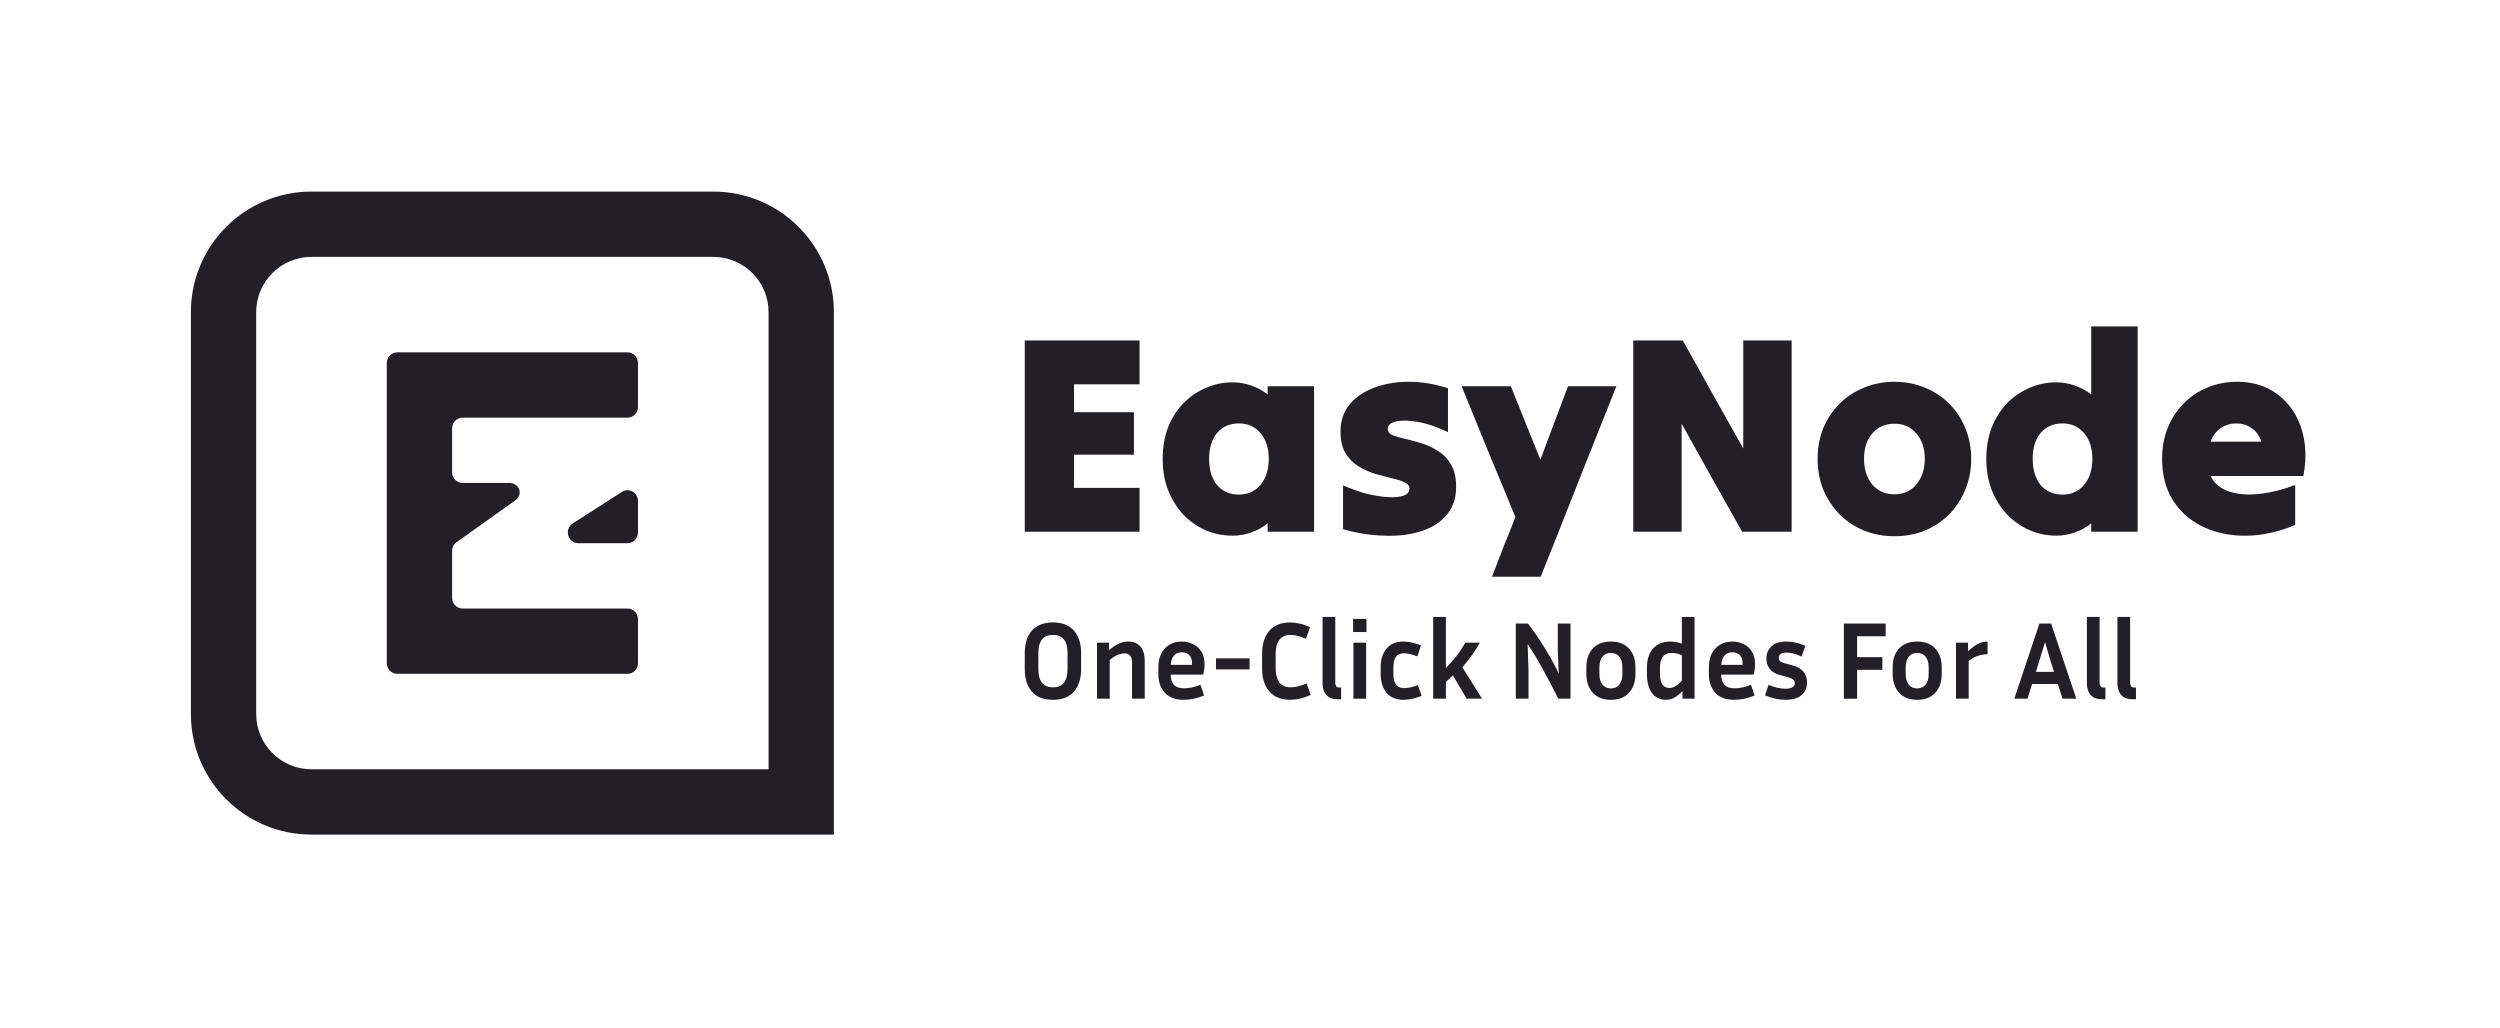 <?xml version="1.0" encoding="UTF-8"?> <svg xmlns="http://www.w3.org/2000/svg" width="428" height="176" viewBox="0 0 428 176" fill="none"><path fill-rule="evenodd" clip-rule="evenodd" d="M122.12 43.98H53.32C48.095 43.98 43.86 48.215 43.86 53.44V122.24C43.86 127.465 48.095 131.7 53.32 131.7H131.58V53.44C131.58 48.215 127.345 43.98 122.12 43.98ZM53.32 32.8C41.921 32.8 32.68 42.041 32.68 53.44V122.24C32.68 133.639 41.921 142.88 53.32 142.88H142.76V53.44C142.76 42.041 133.519 32.8 122.12 32.8H53.32Z" fill="#222025"></path><path d="M109.22 62.155C109.22 61.141 108.418 60.32 107.428 60.32H68.012C67.022 60.32 66.22 61.141 66.22 62.155V113.525C66.22 114.539 67.022 115.36 68.012 115.36H107.428C108.418 115.36 109.22 114.539 109.22 113.525V106.015C109.22 105.001 108.418 104.18 107.428 104.18H79.192C78.202 104.18 77.4 103.359 77.4 102.345V94.326C77.4 93.713 77.699 93.14 78.198 92.799L88.171 85.697C89.646 84.69 88.95 82.68 87.177 82.68H79.192C78.202 82.68 77.4 81.859 77.4 80.845V73.335C77.4 72.321 78.202 71.5 79.192 71.5H107.428C108.418 71.5 109.22 70.679 109.22 69.665V62.155Z" fill="#222025"></path><path d="M109.22 85.764C109.22 84.299 107.625 83.425 106.434 84.238L98.019 89.639C96.544 90.646 97.24 93 99.012 93H107.428C108.418 93 109.22 92.179 109.22 91.165V85.764Z" fill="#222025"></path><path d="M175.44 91.031C175.44 85.637 175.44 80.178 175.44 74.656C175.44 69.134 175.44 63.676 175.44 58.282C178.683 58.282 181.958 58.282 185.265 58.282C188.572 58.282 191.847 58.282 195.089 58.282C195.089 59.502 195.089 60.754 195.089 62.038C195.089 63.322 195.089 64.575 195.089 65.795C193.227 65.795 191.349 65.795 189.455 65.795C187.592 65.795 185.73 65.795 183.868 65.795C183.868 66.597 183.868 67.4 183.868 68.203C183.868 68.973 183.868 69.76 183.868 70.563C185.57 70.563 187.287 70.563 189.021 70.563C190.755 70.563 192.457 70.563 194.126 70.563C194.126 71.751 194.126 72.954 194.126 74.175C194.126 75.395 194.126 76.615 194.126 77.835C192.457 77.835 190.755 77.835 189.021 77.835C187.287 77.835 185.57 77.835 183.868 77.835C183.868 78.766 183.868 79.713 183.868 80.676C183.868 81.639 183.868 82.587 183.868 83.518C185.73 83.518 187.592 83.518 189.455 83.518C191.349 83.518 193.227 83.518 195.089 83.518C195.089 84.738 195.089 85.99 195.089 87.274C195.089 88.558 195.089 89.811 195.089 91.031C191.847 91.031 188.572 91.031 185.265 91.031C181.958 91.031 178.683 91.031 175.44 91.031Z" fill="#222025"></path><path d="M217.018 91.031C217.018 90.774 217.018 90.533 217.018 90.308C217.018 90.051 217.018 89.811 217.018 89.586C216.215 90.26 215.3 90.774 214.272 91.127C213.277 91.512 212.202 91.705 211.046 91.705C209.408 91.705 207.867 91.4 206.422 90.79C204.978 90.148 203.693 89.249 202.57 88.093C201.478 86.905 200.611 85.508 199.969 83.903C199.359 82.298 199.054 80.516 199.054 78.557C199.054 76.567 199.359 74.769 199.969 73.163C200.611 71.558 201.478 70.193 202.57 69.07C203.693 67.914 204.978 67.031 206.422 66.421C207.867 65.779 209.392 65.458 210.998 65.458C212.153 65.458 213.245 65.65 214.272 66.035C215.3 66.389 216.215 66.886 217.018 67.528C217.018 67.272 217.018 67.031 217.018 66.806C217.018 66.581 217.018 66.357 217.018 66.132C218.334 66.132 219.666 66.132 221.015 66.132C222.363 66.132 223.68 66.132 224.964 66.132C224.964 70.242 224.964 74.399 224.964 78.605C224.964 82.779 224.964 86.921 224.964 91.031C223.68 91.031 222.363 91.031 221.015 91.031C219.666 91.031 218.334 91.031 217.018 91.031ZM212.105 84.674C213.646 84.674 214.882 84.112 215.814 82.988C216.745 81.864 217.21 80.387 217.21 78.557C217.21 76.727 216.745 75.266 215.814 74.175C214.882 73.051 213.646 72.489 212.105 72.489C210.532 72.489 209.28 73.035 208.349 74.126C207.45 75.218 207 76.695 207 78.557C207 80.419 207.45 81.912 208.349 83.036C209.28 84.128 210.532 84.674 212.105 84.674Z" fill="#222025"></path><path d="M249.29 83.325C249.29 85.316 248.728 86.953 247.605 88.237C246.513 89.49 245.036 90.404 243.174 90.982C241.312 91.56 239.225 91.801 236.913 91.705C234.634 91.641 232.306 91.271 229.93 90.597C229.93 89.377 229.93 88.125 229.93 86.841C229.93 85.556 229.93 84.304 229.93 83.084C231.279 83.694 232.627 84.176 233.975 84.529C235.324 84.85 236.544 85.043 237.636 85.107C238.727 85.171 239.61 85.091 240.284 84.866C240.959 84.609 241.296 84.192 241.296 83.614C241.296 83.164 241.007 82.811 240.429 82.554C239.883 82.298 239.161 82.073 238.262 81.88C237.363 81.655 236.4 81.399 235.372 81.11C234.377 80.789 233.43 80.355 232.531 79.809C231.632 79.231 230.893 78.477 230.315 77.546C229.769 76.583 229.497 75.347 229.497 73.838C229.497 72.04 230.01 70.514 231.038 69.262C232.097 67.978 233.51 67.015 235.276 66.373C237.042 65.698 239.016 65.361 241.199 65.361C243.383 65.361 245.614 65.731 247.894 66.469C247.894 67.689 247.894 68.941 247.894 70.225C247.894 71.51 247.894 72.762 247.894 73.982C246.096 73.115 244.41 72.537 242.837 72.248C241.264 71.959 239.995 71.927 239.032 72.152C238.069 72.344 237.587 72.778 237.587 73.452C237.587 73.902 237.86 74.255 238.406 74.512C238.984 74.736 239.707 74.945 240.573 75.138C241.472 75.33 242.42 75.587 243.415 75.908C244.442 76.229 245.389 76.679 246.256 77.257C247.155 77.803 247.878 78.573 248.423 79.569C249.001 80.532 249.29 81.784 249.29 83.325Z" fill="#222025"></path><path d="M255.436 98.736C256.078 97.034 256.736 95.317 257.411 93.583C258.117 91.881 258.791 90.196 259.433 88.526C257.924 84.834 256.383 81.11 254.81 77.353C253.269 73.565 251.744 69.824 250.235 66.132C251.647 66.132 253.06 66.132 254.473 66.132C255.886 66.132 257.282 66.132 258.663 66.132C259.498 68.187 260.332 70.274 261.167 72.393C262.034 74.512 262.885 76.615 263.72 78.702C264.49 76.615 265.277 74.512 266.079 72.393C266.882 70.274 267.669 68.187 268.439 66.132C269.82 66.132 271.2 66.132 272.581 66.132C273.962 66.132 275.342 66.132 276.723 66.132C274.572 71.494 272.404 76.936 270.221 82.458C268.07 87.948 265.919 93.374 263.768 98.736C262.387 98.736 260.99 98.736 259.578 98.736C258.197 98.736 256.817 98.736 255.436 98.736Z" fill="#222025"></path><path d="M279.614 91.031C279.614 85.637 279.614 80.178 279.614 74.656C279.614 69.134 279.614 63.676 279.614 58.282C281.027 58.282 282.44 58.282 283.852 58.282C285.297 58.282 286.71 58.282 288.09 58.282C289.792 61.332 291.51 64.414 293.244 67.528C295.009 70.643 296.743 73.725 298.445 76.775C298.445 73.725 298.445 70.643 298.445 67.528C298.445 64.414 298.445 61.332 298.445 58.282C299.825 58.282 301.206 58.282 302.587 58.282C303.967 58.282 305.348 58.282 306.728 58.282C306.728 63.676 306.728 69.134 306.728 74.656C306.728 80.178 306.728 85.637 306.728 91.031C305.348 91.031 303.935 91.031 302.49 91.031C301.078 91.031 299.665 91.031 298.252 91.031C296.55 87.98 294.817 84.898 293.051 81.784C291.317 78.669 289.599 75.587 287.898 72.537C287.898 75.587 287.898 78.669 287.898 81.784C287.898 84.898 287.898 87.98 287.898 91.031C286.517 91.031 285.137 91.031 283.756 91.031C282.375 91.031 280.995 91.031 279.614 91.031Z" fill="#222025"></path><path d="M324.324 91.801C322.462 91.801 320.728 91.48 319.123 90.838C317.517 90.164 316.121 89.233 314.933 88.045C313.745 86.825 312.814 85.412 312.14 83.807C311.497 82.201 311.176 80.451 311.176 78.557C311.176 76.663 311.497 74.913 312.14 73.308C312.814 71.702 313.745 70.306 314.933 69.118C316.121 67.93 317.517 67.015 319.123 66.373C320.728 65.698 322.462 65.361 324.324 65.361C326.218 65.361 327.952 65.698 329.525 66.373C331.131 67.015 332.527 67.93 333.715 69.118C334.903 70.306 335.818 71.702 336.46 73.308C337.135 74.913 337.472 76.663 337.472 78.557C337.472 80.451 337.135 82.201 336.46 83.807C335.818 85.412 334.903 86.825 333.715 88.045C332.527 89.233 331.131 90.164 329.525 90.838C327.952 91.48 326.218 91.801 324.324 91.801ZM324.324 84.625C325.897 84.625 327.149 84.063 328.08 82.94C329.044 81.784 329.525 80.323 329.525 78.557C329.525 76.759 329.044 75.314 328.08 74.223C327.149 73.099 325.897 72.537 324.324 72.537C322.751 72.537 321.483 73.099 320.519 74.223C319.588 75.314 319.123 76.759 319.123 78.557C319.123 80.323 319.588 81.784 320.519 82.94C321.483 84.063 322.751 84.625 324.324 84.625Z" fill="#222025"></path><path d="M358.017 91.031C358.017 90.774 358.017 90.533 358.017 90.308C358.017 90.051 358.017 89.811 358.017 89.586C357.215 90.26 356.299 90.774 355.272 91.127C354.277 91.512 353.201 91.705 352.045 91.705C350.408 91.705 348.867 91.384 347.422 90.742C345.977 90.1 344.693 89.201 343.569 88.045C342.478 86.857 341.611 85.46 340.969 83.855C340.359 82.249 340.054 80.484 340.054 78.557C340.054 76.599 340.359 74.817 340.969 73.211C341.611 71.606 342.478 70.225 343.569 69.07C344.693 67.914 345.977 67.031 347.422 66.421C348.867 65.779 350.392 65.458 351.997 65.458C353.153 65.458 354.245 65.65 355.272 66.035C356.299 66.389 357.215 66.886 358.017 67.528C358.017 65.602 358.017 63.66 358.017 61.701C358.017 59.743 358.017 57.8 358.017 55.874C359.334 55.874 360.666 55.874 362.014 55.874C363.363 55.874 364.679 55.874 365.964 55.874C365.964 61.685 365.964 67.545 365.964 73.452C365.964 79.36 365.964 85.219 365.964 91.031C364.679 91.031 363.363 91.031 362.014 91.031C360.666 91.031 359.334 91.031 358.017 91.031ZM353.105 84.674C354.646 84.674 355.882 84.112 356.813 82.988C357.744 81.864 358.21 80.387 358.21 78.557C358.21 76.727 357.744 75.266 356.813 74.175C355.882 73.051 354.646 72.489 353.105 72.489C351.532 72.489 350.279 73.035 349.348 74.126C348.449 75.218 348 76.695 348 78.557C348 80.419 348.449 81.912 349.348 83.036C350.279 84.128 351.532 84.674 353.105 84.674Z" fill="#222025"></path><path d="M392.933 89.875C390.718 90.806 388.519 91.384 386.335 91.609C384.152 91.833 382.081 91.705 380.123 91.223C378.196 90.774 376.479 89.987 374.97 88.863C373.461 87.74 372.273 86.311 371.406 84.577C370.571 82.843 370.154 80.837 370.154 78.557C370.154 76.663 370.459 74.929 371.069 73.356C371.711 71.751 372.61 70.354 373.766 69.166C374.921 67.946 376.286 67.015 377.859 66.373C379.432 65.698 381.15 65.361 383.012 65.361C384.682 65.361 386.191 65.634 387.539 66.18C388.888 66.726 390.06 67.496 391.055 68.492C392.05 69.455 392.853 70.611 393.463 71.959C394.073 73.308 394.458 74.785 394.619 76.39C394.779 77.995 394.683 79.697 394.33 81.495C391.697 81.495 389.048 81.495 386.383 81.495C383.719 81.495 381.07 81.495 378.437 81.495C379.047 82.715 380.058 83.582 381.471 84.096C382.916 84.609 384.618 84.77 386.576 84.577C388.567 84.385 390.686 83.871 392.933 83.036C392.933 84.16 392.933 85.299 392.933 86.455C392.933 87.611 392.933 88.751 392.933 89.875ZM382.82 72.489C381.889 72.489 381.022 72.746 380.219 73.26C379.448 73.773 378.854 74.56 378.437 75.619C379.882 75.619 381.327 75.619 382.771 75.619C384.248 75.619 385.709 75.619 387.154 75.619C386.769 74.528 386.191 73.741 385.42 73.26C384.682 72.746 383.815 72.489 382.82 72.489Z" fill="#222025"></path><path d="M185.089 111.822V114.528C185.089 116.167 184.679 117.46 183.859 118.406C183.04 119.34 181.841 119.806 180.265 119.806C178.675 119.806 177.471 119.34 176.651 118.406C175.844 117.46 175.44 116.167 175.44 114.528V111.822C175.44 110.182 175.844 108.896 176.651 107.962C177.471 107.029 178.675 106.562 180.265 106.562C181.841 106.562 183.04 107.029 183.859 107.962C184.679 108.896 185.089 110.182 185.089 111.822ZM182.762 111.822C182.762 110.788 182.56 110.012 182.157 109.495C181.753 108.965 181.122 108.7 180.265 108.7C179.407 108.7 178.776 108.965 178.373 109.495C177.969 110.012 177.767 110.788 177.767 111.822V114.528C177.767 115.562 177.969 116.344 178.373 116.874C178.776 117.403 179.407 117.668 180.265 117.668C181.122 117.668 181.753 117.403 182.157 116.874C182.56 116.344 182.762 115.562 182.762 114.528V111.822Z" fill="#222025"></path><path d="M192.499 111.86C192.184 111.86 191.824 111.935 191.421 112.087C191.017 112.238 190.538 112.535 189.983 112.976V119.617H187.807V110.025H189.869V111.311C190.462 110.794 191.023 110.422 191.553 110.195C192.083 109.955 192.619 109.835 193.161 109.835C194.082 109.835 194.782 110.132 195.262 110.725C195.741 111.305 195.98 112.125 195.98 113.184V119.617H193.805V113.449C193.805 112.39 193.37 111.86 192.499 111.86Z" fill="#222025"></path><path d="M206.14 119.068C205.484 119.333 204.866 119.522 204.286 119.636C203.706 119.749 203.157 119.806 202.64 119.806C201.215 119.806 200.136 119.403 199.405 118.595C198.673 117.788 198.307 116.716 198.307 115.379V114.244C198.307 113.348 198.471 112.572 198.799 111.917C199.127 111.261 199.594 110.75 200.199 110.384C200.805 110.018 201.517 109.835 202.337 109.835C203.006 109.835 203.63 109.974 204.21 110.252C204.803 110.516 205.283 110.939 205.648 111.519C206.027 112.087 206.216 112.818 206.216 113.714C206.216 113.979 206.197 114.263 206.159 114.565C206.121 114.855 206.058 115.165 205.97 115.492H200.407C200.433 116.274 200.628 116.861 200.994 117.252C201.36 117.643 201.946 117.839 202.754 117.839C203.182 117.839 203.624 117.788 204.078 117.687C204.545 117.586 205.024 117.435 205.516 117.233L206.14 119.068ZM202.337 111.671C201.757 111.671 201.303 111.86 200.975 112.238C200.66 112.604 200.477 113.134 200.426 113.827H204.059C204.072 113.764 204.078 113.708 204.078 113.657C204.078 113.594 204.078 113.537 204.078 113.487C204.078 112.881 203.908 112.427 203.567 112.125C203.227 111.822 202.817 111.671 202.337 111.671Z" fill="#222025"></path><path d="M208.174 114.603V112.711H213.926V114.603H208.174Z" fill="#222025"></path><path d="M218.396 114.528C218.396 115.448 218.598 116.205 219.002 116.798C219.405 117.378 220.068 117.668 220.988 117.668C221.367 117.668 221.758 117.618 222.161 117.517C222.578 117.416 223.088 117.246 223.694 117.006L224.394 118.974C223.713 119.276 223.082 119.491 222.502 119.617C221.934 119.743 221.386 119.806 220.856 119.806C219.796 119.806 218.907 119.579 218.188 119.125C217.482 118.671 216.952 118.047 216.599 117.252C216.246 116.457 216.069 115.549 216.069 114.528V111.822C216.069 110.8 216.246 109.892 216.599 109.097C216.952 108.303 217.482 107.685 218.188 107.243C218.907 106.789 219.796 106.562 220.856 106.562C221.373 106.562 221.909 106.625 222.464 106.751C223.019 106.865 223.624 107.067 224.28 107.357L223.58 109.362C223 109.123 222.514 108.952 222.123 108.852C221.732 108.751 221.354 108.7 220.988 108.7C220.068 108.7 219.405 108.99 219.002 109.57C218.598 110.151 218.396 110.901 218.396 111.822V114.528Z" fill="#222025"></path><path d="M226.422 116.911V105.616H228.598V116.911C228.598 117.101 228.642 117.284 228.73 117.46C228.831 117.624 229.02 117.706 229.298 117.706H229.6V119.712H229.071C228.352 119.712 227.803 119.573 227.424 119.295C227.046 119.018 226.781 118.665 226.63 118.236C226.491 117.807 226.422 117.366 226.422 116.911Z" fill="#222025"></path><path d="M233.94 108.208H231.651V105.957H233.94V108.208ZM233.883 119.617H231.707V110.025H233.883V119.617Z" fill="#222025"></path><path d="M238.546 114.263V115.379C238.546 116.186 238.691 116.792 238.981 117.195C239.271 117.599 239.738 117.801 240.381 117.801C240.696 117.801 241.049 117.763 241.441 117.687C241.844 117.599 242.279 117.466 242.746 117.29L243.37 119.125C242.803 119.352 242.267 119.522 241.762 119.636C241.258 119.749 240.759 119.806 240.267 119.806C239.006 119.806 238.041 119.403 237.373 118.595C236.704 117.788 236.37 116.716 236.37 115.379V114.263C236.37 112.913 236.704 111.841 237.373 111.046C238.041 110.239 239.006 109.835 240.267 109.835C240.747 109.835 241.232 109.892 241.724 110.006C242.216 110.119 242.733 110.283 243.276 110.498L242.651 112.371C241.743 112.017 240.986 111.841 240.381 111.841C239.738 111.841 239.271 112.043 238.981 112.446C238.691 112.837 238.546 113.443 238.546 114.263Z" fill="#222025"></path><path d="M251.094 119.617L248.729 115.625C248.351 116.003 247.954 116.382 247.537 116.76V119.617H245.362V105.616H247.537V114.357C248.256 113.626 248.874 112.926 249.391 112.257C249.921 111.576 250.407 110.832 250.848 110.025H253.346C252.93 110.781 252.475 111.5 251.984 112.181C251.492 112.863 250.949 113.55 250.356 114.244L253.724 119.617H251.094Z" fill="#222025"></path><path d="M259.503 119.617V106.751H261.584C262.58 108.051 263.526 109.425 264.422 110.876C265.317 112.314 266.131 113.796 266.863 115.322L266.692 111.481V106.751H268.868V119.617H266.787C265.98 118.028 265.141 116.432 264.271 114.83C263.413 113.216 262.498 111.696 261.527 110.271L261.679 114.698V119.617H259.503Z" fill="#222025"></path><path d="M279.986 114.244V115.379C279.986 116.716 279.62 117.788 278.889 118.595C278.157 119.403 277.123 119.806 275.786 119.806C274.449 119.806 273.414 119.403 272.683 118.595C271.951 117.788 271.585 116.716 271.585 115.379V114.244C271.585 112.907 271.945 111.841 272.664 111.046C273.395 110.239 274.436 109.835 275.786 109.835C277.135 109.835 278.17 110.239 278.889 111.046C279.62 111.841 279.986 112.907 279.986 114.244ZM277.753 114.244C277.753 113.474 277.583 112.875 277.242 112.446C276.902 112.005 276.416 111.784 275.786 111.784C275.155 111.784 274.669 112.005 274.329 112.446C273.988 112.875 273.818 113.474 273.818 114.244V115.379C273.818 116.148 273.988 116.754 274.329 117.195C274.669 117.637 275.155 117.857 275.786 117.857C276.416 117.857 276.902 117.637 277.242 117.195C277.583 116.754 277.753 116.148 277.753 115.379V114.244Z" fill="#222025"></path><path d="M288.045 119.617V118.312C287.465 118.892 286.96 119.289 286.531 119.503C286.115 119.705 285.68 119.806 285.226 119.806C284.191 119.806 283.384 119.415 282.804 118.633C282.236 117.851 281.953 116.754 281.953 115.341V114.319C281.953 112.945 282.299 111.854 282.993 111.046C283.687 110.239 284.69 109.835 286.001 109.835C286.329 109.835 286.651 109.867 286.966 109.93C287.294 109.993 287.616 110.081 287.931 110.195V105.616H290.107V119.617H288.045ZM284.185 115.341C284.185 116.186 284.324 116.804 284.601 117.195C284.891 117.586 285.295 117.782 285.812 117.782C286.102 117.782 286.411 117.7 286.739 117.536C287.067 117.359 287.465 117.031 287.931 116.552V112.163C287.313 111.91 286.746 111.784 286.228 111.784C285.497 111.784 284.973 112.011 284.658 112.465C284.343 112.919 284.185 113.537 284.185 114.319V115.341Z" fill="#222025"></path><path d="M300.389 119.068C299.733 119.333 299.115 119.522 298.535 119.636C297.955 119.749 297.406 119.806 296.889 119.806C295.464 119.806 294.385 119.403 293.654 118.595C292.922 117.788 292.556 116.716 292.556 115.379V114.244C292.556 113.348 292.72 112.572 293.048 111.917C293.376 111.261 293.843 110.75 294.448 110.384C295.054 110.018 295.766 109.835 296.586 109.835C297.255 109.835 297.879 109.974 298.459 110.252C299.052 110.516 299.531 110.939 299.897 111.519C300.276 112.087 300.465 112.818 300.465 113.714C300.465 113.979 300.446 114.263 300.408 114.565C300.37 114.855 300.307 115.165 300.219 115.492H294.656C294.682 116.274 294.877 116.861 295.243 117.252C295.609 117.643 296.195 117.839 297.002 117.839C297.431 117.839 297.873 117.788 298.327 117.687C298.794 117.586 299.273 117.435 299.765 117.233L300.389 119.068ZM296.586 111.671C296.006 111.671 295.552 111.86 295.224 112.238C294.909 112.604 294.726 113.134 294.675 113.827H298.308C298.321 113.764 298.327 113.708 298.327 113.657C298.327 113.594 298.327 113.537 298.327 113.487C298.327 112.881 298.157 112.427 297.816 112.125C297.475 111.822 297.066 111.671 296.586 111.671Z" fill="#222025"></path><path d="M305.658 117.914C306.125 117.914 306.509 117.839 306.812 117.687C307.115 117.523 307.266 117.284 307.266 116.968C307.266 116.691 307.165 116.476 306.964 116.325C306.774 116.161 306.428 116.016 305.923 115.89L304.845 115.606C304.012 115.392 303.394 115.032 302.99 114.528C302.599 114.023 302.404 113.424 302.404 112.73C302.404 111.91 302.688 111.223 303.255 110.668C303.823 110.113 304.699 109.835 305.885 109.835C306.364 109.835 306.869 109.892 307.399 110.006C307.928 110.119 308.483 110.302 309.064 110.554L308.439 112.408C307.91 112.156 307.43 111.98 307.001 111.879C306.573 111.778 306.194 111.727 305.866 111.727C304.971 111.727 304.523 112.03 304.523 112.636C304.523 112.875 304.599 113.064 304.75 113.203C304.914 113.342 305.21 113.468 305.639 113.582L306.718 113.865C307.638 114.105 308.307 114.471 308.723 114.963C309.152 115.455 309.366 116.073 309.366 116.817C309.366 117.7 309.064 118.419 308.458 118.974C307.865 119.529 306.926 119.806 305.639 119.806C304.542 119.806 303.388 119.554 302.177 119.049L302.763 117.252C303.356 117.492 303.892 117.662 304.372 117.763C304.851 117.864 305.28 117.914 305.658 117.914Z" fill="#222025"></path><path d="M322.256 114.679H317.942V119.617H315.671V106.751H322.823V108.927H317.942V112.503H322.256V114.679Z" fill="#222025"></path><path d="M332.422 114.244V115.379C332.422 116.716 332.057 117.788 331.325 118.595C330.593 119.403 329.559 119.806 328.222 119.806C326.885 119.806 325.851 119.403 325.119 118.595C324.388 117.788 324.022 116.716 324.022 115.379V114.244C324.022 112.907 324.381 111.841 325.1 111.046C325.832 110.239 326.872 109.835 328.222 109.835C329.572 109.835 330.606 110.239 331.325 111.046C332.057 111.841 332.422 112.907 332.422 114.244ZM330.19 114.244C330.19 113.474 330.02 112.875 329.679 112.446C329.338 112.005 328.853 111.784 328.222 111.784C327.591 111.784 327.106 112.005 326.765 112.446C326.425 112.875 326.254 113.474 326.254 114.244V115.379C326.254 116.148 326.425 116.754 326.765 117.195C327.106 117.637 327.591 117.857 328.222 117.857C328.853 117.857 329.338 117.637 329.679 117.195C330.02 116.754 330.19 116.148 330.19 115.379V114.244Z" fill="#222025"></path><path d="M340.273 112.011C339.68 112.011 339.113 112.106 338.57 112.295C338.041 112.472 337.53 112.762 337.038 113.165V119.617H334.862V110.025H336.924V111.5C337.568 110.895 338.141 110.466 338.646 110.214C339.151 109.962 339.693 109.835 340.273 109.835V112.011Z" fill="#222025"></path><path d="M353.099 119.617L352.305 117.101H347.896L347.102 119.617H344.85L349.145 106.751H351.15L355.464 119.617H353.099ZM349.126 113.165L348.54 115.019H351.642L351.056 113.165L350.11 109.911L349.126 113.165Z" fill="#222025"></path><path d="M357.273 116.911V105.616H359.449V116.911C359.449 117.101 359.493 117.284 359.581 117.46C359.682 117.624 359.871 117.706 360.149 117.706H360.451V119.712H359.922C359.203 119.712 358.654 119.573 358.275 119.295C357.897 119.018 357.632 118.665 357.481 118.236C357.342 117.807 357.273 117.366 357.273 116.911Z" fill="#222025"></path><path d="M362.502 116.911V105.616H364.677V116.911C364.677 117.101 364.722 117.284 364.81 117.46C364.911 117.624 365.1 117.706 365.377 117.706H365.68V119.712H365.15C364.431 119.712 363.883 119.573 363.504 119.295C363.126 119.018 362.861 118.665 362.71 118.236C362.571 117.807 362.502 117.366 362.502 116.911Z" fill="#222025"></path></svg>